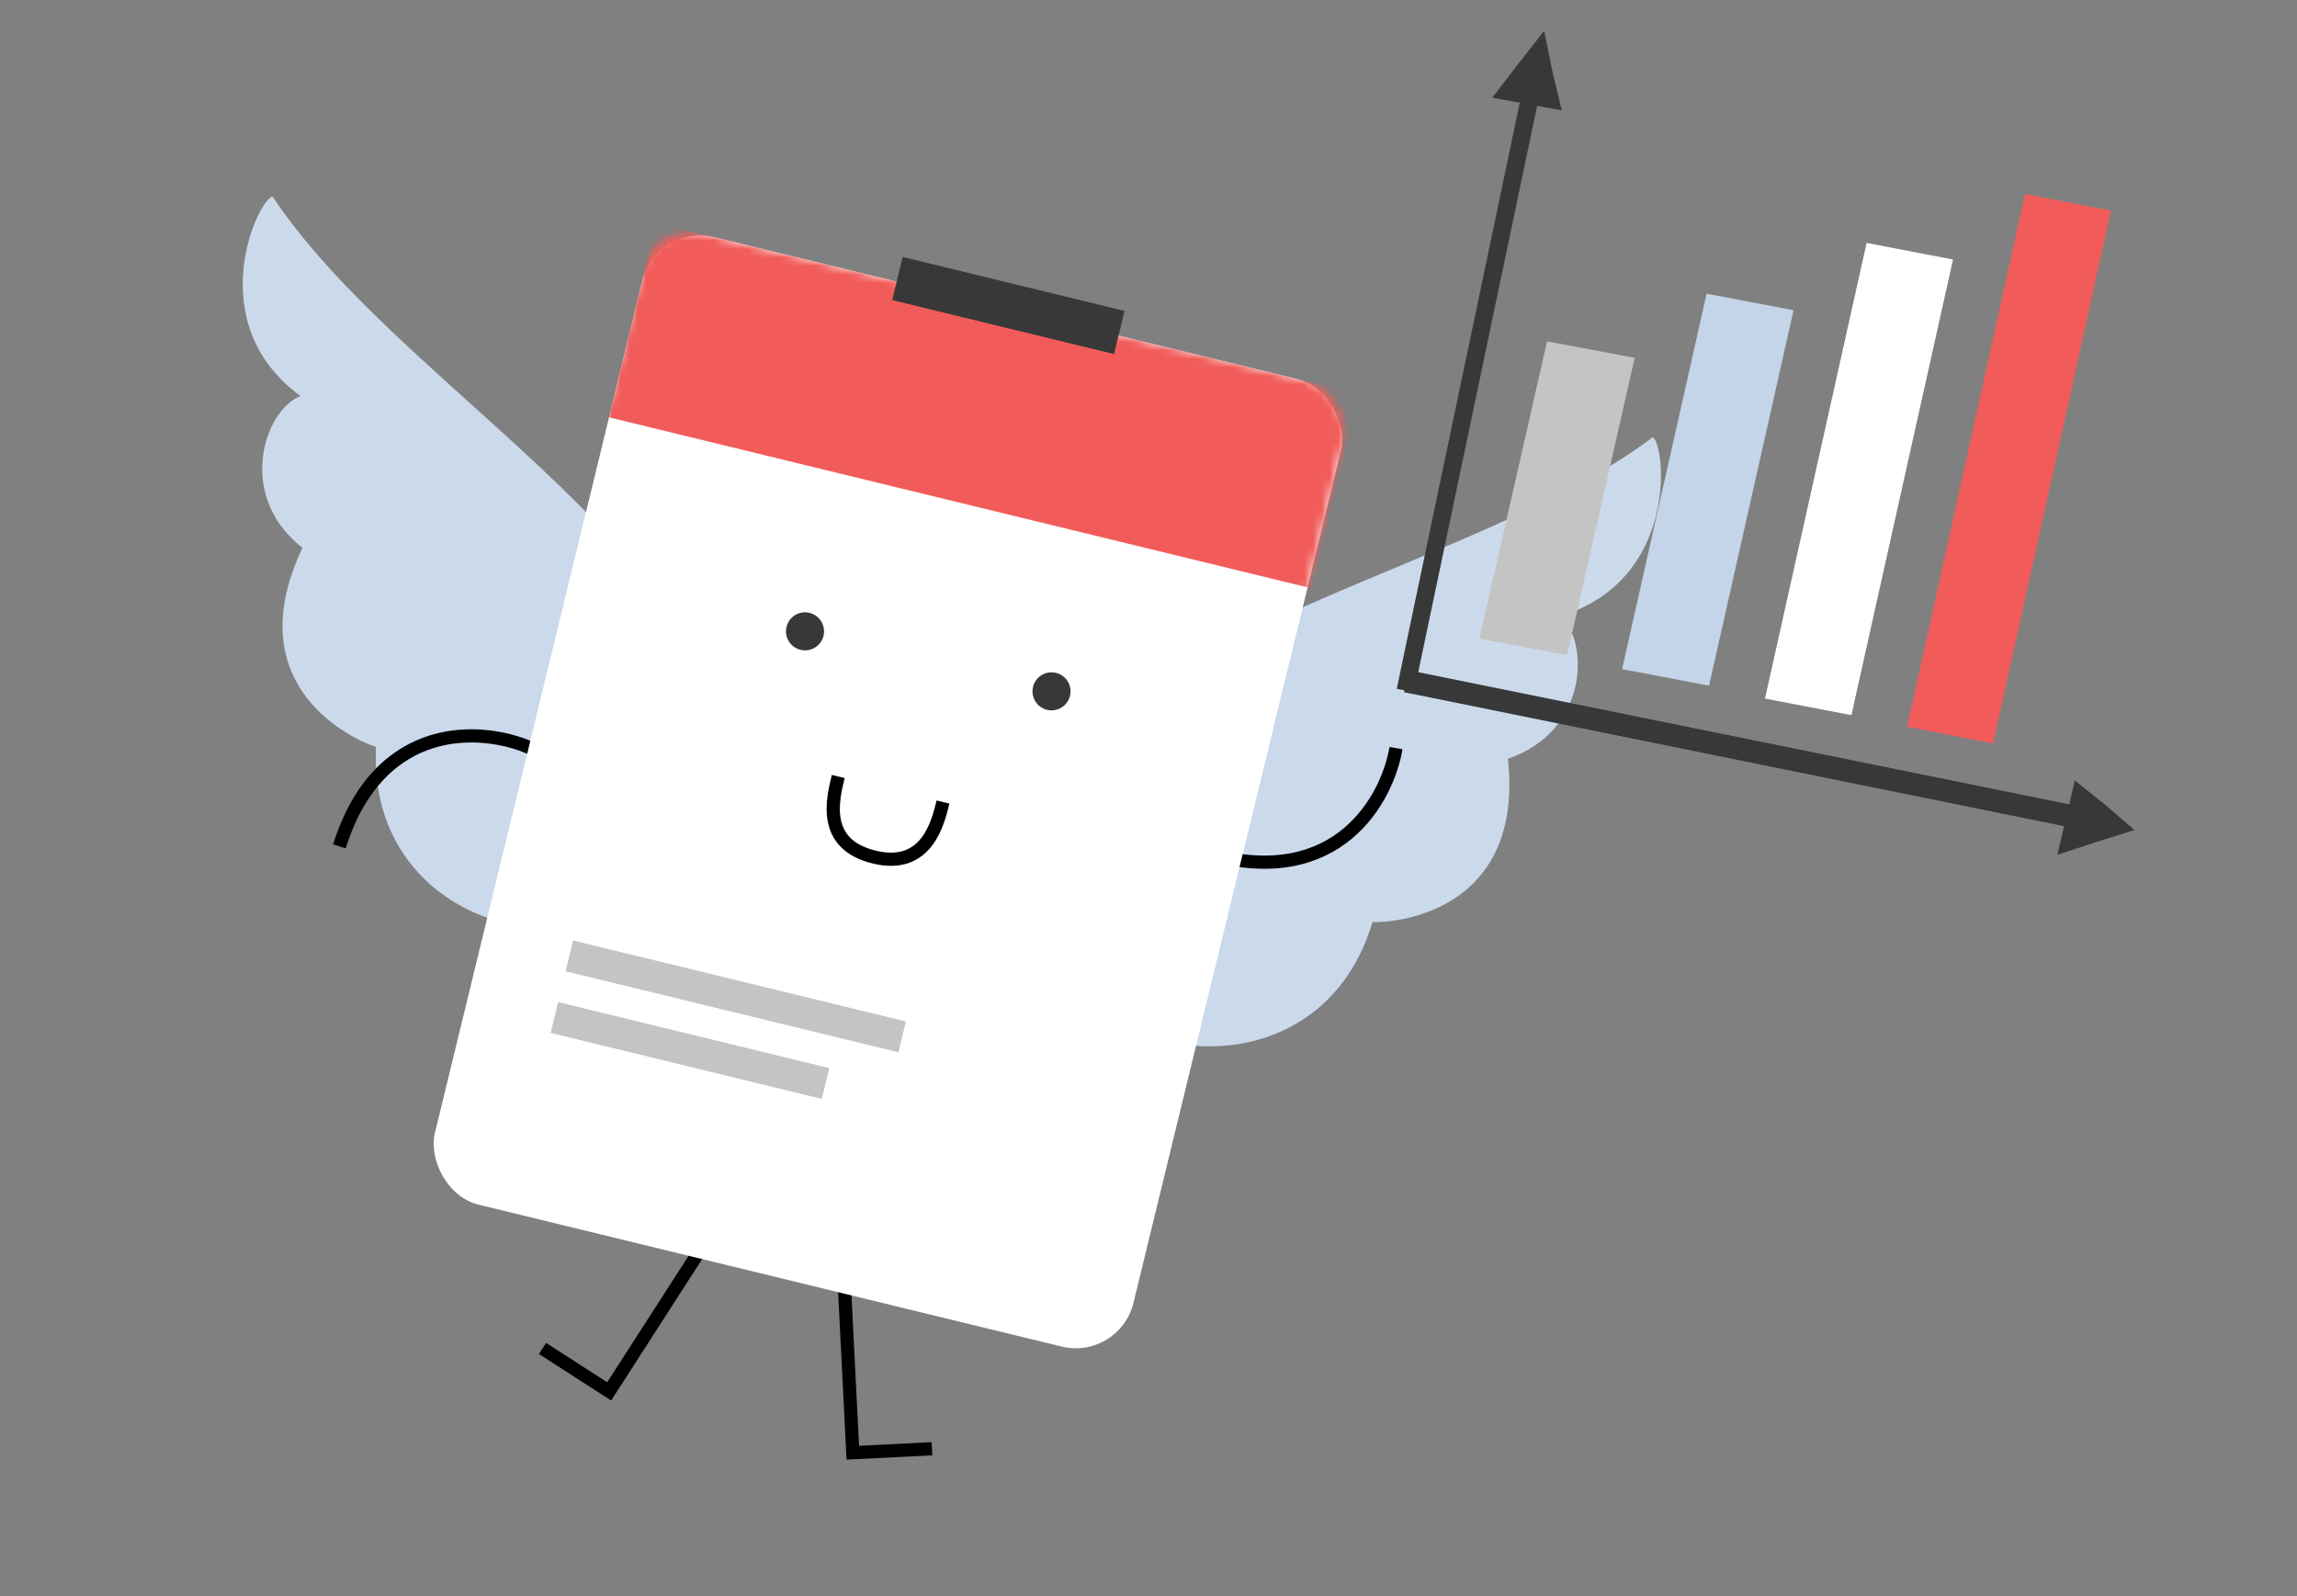 <svg width="272" height="189" viewBox="0 0 272 189" fill="none" xmlns="http://www.w3.org/2000/svg">
  <rect x="0" y="0" width="272" height="189" fill="#808080" stroke="none"/>
  <path d="M82.666 99.501C95.767 70.231 49.163 48.713 32.258 23.252C30.312 23.994 23.89 38.361 35.582 46.89C31.327 48.562 27.87 58.639 35.819 64.875C27.954 81.394 42.014 87.681 44.53 88.442C43.364 112.223 75.132 116.986 82.666 99.501Z" fill="#CBDAEB"/>
  <path d="M122.883 106.961C120.235 75.003 171.339 70.166 195.734 51.756C197.323 53.103 198.615 68.787 184.755 72.953C188.214 75.942 188.132 86.595 178.564 89.841C180.502 108.033 165.154 109.299 162.527 109.182C155.737 132.003 124.108 125.942 122.883 106.961Z" fill="#CBDAEB"/>
  <path d="M62.782 88.553C57.245 86.134 44.975 85.082 40.185 100.222" stroke="black" stroke-width="1.563"/>
  <path d="M165.308 88.588C164.304 94.546 158.473 105.394 143.179 101.122" stroke="black" stroke-width="1.563"/>
  <path d="M84.128 146.125L72.136 164.755L64.242 159.674" stroke="black" stroke-width="1.563"/>
  <path d="M99.871 149.892L100.986 172.019L110.362 171.547" stroke="black" stroke-width="1.563"/>
  <rect x="77.72" y="26.416" width="85.132" height="117.912" rx="7.035" transform="rotate(13.678 77.72 26.416)" fill="white"/>
  <mask id="mask0" mask-type="alpha" maskUnits="userSpaceOnUse" x="50" y="27" width="110" height="135">
    <rect x="77.3" y="26.206" width="85.618" height="119.892" rx="6.253" transform="rotate(13.678 77.3 26.206)" fill="white"/>
  </mask>
  <g mask="url(#mask0)">
    <rect x="77.721" y="26.419" width="85.618" height="23.673" transform="rotate(13.678 77.721 26.419)" fill="#F15C5A"/>
  </g>
  <rect x="106.89" y="30.424" width="27.037" height="5.257" transform="rotate(13.678 106.89 30.424)" fill="#383838"/>
  <circle cx="95.327" cy="74.759" r="2.253" transform="rotate(13.678 95.327 74.759)" fill="#383838"/>
  <circle cx="124.516" cy="81.863" r="2.253" transform="rotate(13.678 124.516 81.863)" fill="#383838"/>
  <path d="M99.259 91.949C98.578 94.748 97.306 99.976 103.508 101.485C109.711 102.995 111.046 97.512 111.665 94.968" stroke="black" stroke-width="1.563" stroke-linejoin="round"/>
  <rect x="67.868" y="111.362" width="40.556" height="3.755" transform="rotate(13.678 67.868 111.362)" fill="#C4C4C4"/>
  <rect x="66.092" y="118.66" width="33.045" height="3.755" transform="rotate(13.678 66.092 118.66)" fill="#C4C4C4"/>
  <path d="M193.578 42.374L183.195 40.421L175.187 75.623L185.57 77.577L193.578 42.374Z" fill="#C4C4C4"/>
  <path d="M212.385 36.735L202.088 34.775L192.083 79.232L202.38 81.191L212.385 36.735Z" fill="#C4D5E9"/>
  <path d="M231.268 30.73L221.037 28.764L209.004 82.718L219.235 84.683L231.268 30.73Z" fill="white"/>
  <path d="M249.978 24.943L239.797 22.972L225.829 86.058L236.011 88.029L249.978 24.943Z" fill="#F15C5A"/>
  <path d="M246.463 95.534L166.798 79.362L166.248 81.962L245.913 98.134L246.463 95.534Z" fill="#383838"/>
  <path d="M182.645 9.55L180.6 9.132L165.396 81.561L167.441 81.979L182.645 9.55Z" fill="#383838"/>
  <path fill-rule="evenodd" clip-rule="evenodd" d="M252.756 98.289L249.297 95.303L245.691 92.421L244.659 96.816L243.627 101.21L248.265 99.697L252.756 98.289Z" fill="#383838"/>
  <path fill-rule="evenodd" clip-rule="evenodd" d="M182.856 3.647L183.82 8.408L184.931 13.064L180.821 12.316L176.71 11.568L179.71 7.66L182.856 3.647Z" fill="#383838"/>
</svg>
